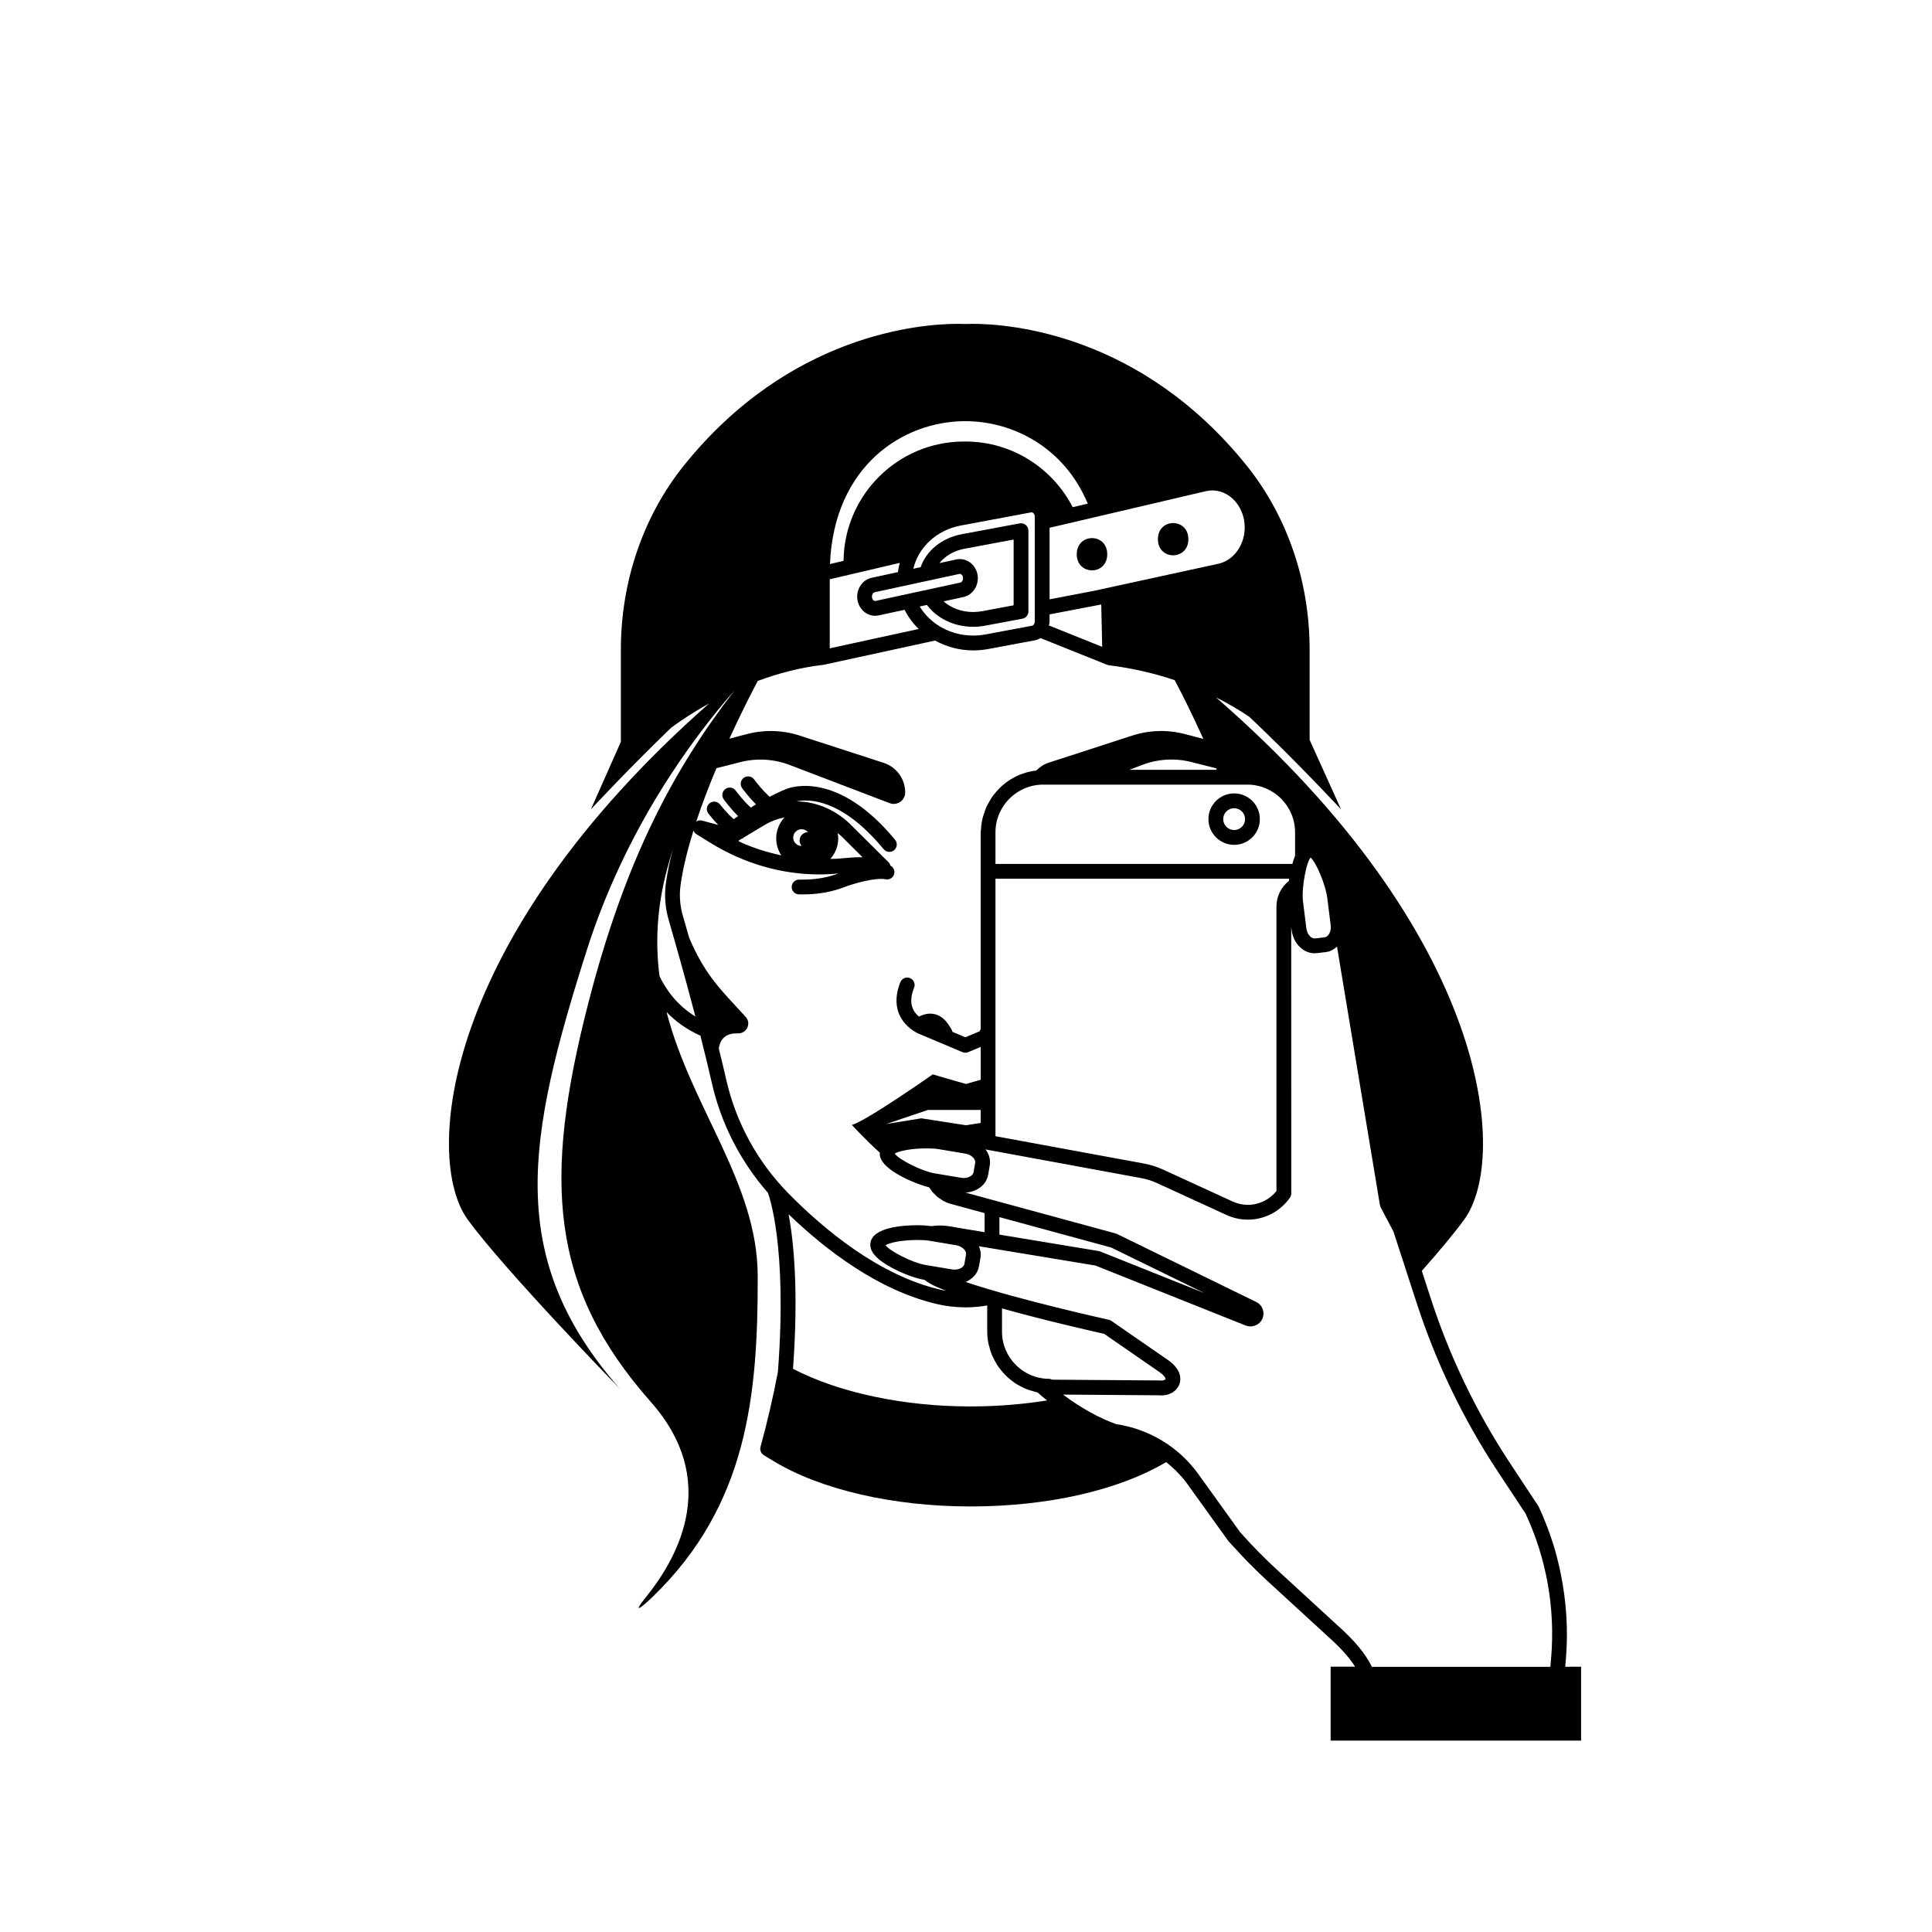 <?xml version="1.0" encoding="UTF-8"?>
<!-- Uploaded to: SVG Repo, www.svgrepo.com, Generator: SVG Repo Mixer Tools -->
<svg fill="#000000" width="800px" height="800px" version="1.1" viewBox="144 144 512 512" xmlns="http://www.w3.org/2000/svg">
 <g>
  <path d="m437.43 290.88c0 5.695-8.074 5.695-8.074 0 0-5.699 8.074-5.699 8.074 0"/>
  <path d="m458.93 286.89c0 5.699-8.074 5.699-8.074 0 0-5.695 8.074-5.695 8.074 0"/>
  <path d="m412.91 349.93c-0.754 0.395-1.477 0.828-2.156 1.332 0.684-0.496 1.402-0.945 2.156-1.332z"/>
  <path d="m404.79 359.62c-0.105 0.332-0.25 0.648-0.332 0.992 0.086-0.344 0.227-0.66 0.332-0.992z"/>
  <path d="m408 353.84c-0.391 0.457-0.781 0.91-1.121 1.41 0.34-0.496 0.73-0.957 1.121-1.41z"/>
  <path d="m408.67 353.07c0.512-0.52 1.062-1 1.637-1.449-0.574 0.453-1.129 0.926-1.637 1.449z"/>
  <path d="m406.13 356.52c-0.234 0.418-0.488 0.816-0.688 1.258 0.199-0.438 0.453-0.844 0.688-1.258z"/>
  <path d="m471.06 354.26c-3.758 0-6.816 3.059-6.816 6.816 0 3.758 3.059 6.816 6.816 6.816 3.758 0 6.816-3.059 6.816-6.816 0-3.762-3.059-6.816-6.816-6.816zm0 9.711c-1.598 0-2.894-1.301-2.894-2.894 0-1.598 1.301-2.894 2.894-2.894 1.598 0 2.894 1.301 2.894 2.894s-1.297 2.894-2.894 2.894z"/>
  <path d="m558.8 585.71 0.168-1.957c0.66-7.66 0.156-15.352-1.387-22.836-0.551-2.668-1.199-5.316-2.019-7.914-0.047-0.148-0.109-0.293-0.156-0.445-1.016-3.144-2.215-6.231-3.621-9.238-0.039-0.086-0.086-0.168-0.141-0.25l-7.445-11.277c-8.922-13.512-15.98-28.172-20.988-43.57l-2.414-7.426c4.609-5.227 8.715-10.109 11.277-13.66 11.82-16.367 6.953-75.121-65.859-138.35 3.348 1.688 6.328 3.449 8.871 5.18 12.324 11.602 24.301 24.508 24.301 24.508l-8.32-18.402v-23.918c0-18.074-5.938-35.41-16.723-48.82-27.996-34.809-62.652-37.516-72.605-37.516-0.855 0-1.508 0.02-1.938 0.039-0.426-0.02-1.078-0.039-1.938-0.039-9.953 0-44.609 2.707-72.605 37.516-10.781 13.406-16.723 30.746-16.723 48.82v24.438l-7.938 17.883s10.141-10.934 21.359-21.715c2.828-2.043 6.184-4.238 10-6.375-71.062 62.617-75.766 120.52-64.047 136.75 9.57 13.25 40.332 44.871 40.332 44.871-30.445-34.707-24.621-66.215-8.793-116.02 10.336-32.516 28.062-56.332 39.207-69.02-16.242 21.023-29.035 45.023-38.789 83.027-11.98 46.676-10.23 75.195 16.641 105.57 18.109 20.477 7.629 40.531-1.129 51.434-4.238 5.273-1.277 2.938 1.652 0.105 25.047-24.246 27.852-53.27 27.77-85.02-0.066-24.598-17.582-44.457-24.156-69.887 2.273 2.371 5.215 4.59 8.969 6.262 1.07 4.211 2.106 8.469 3.031 12.539 2.453 10.805 7.586 20.797 14.898 29.145 0.02 0.066 0.012 0.129 0.035 0.195 0.062 0.156 5.156 13.555 2.574 47.242-1.277 6.691-2.828 13.371-4.606 19.852-0.219 0.801 0.09 1.648 0.766 2.125 0.691 0.484 1.504 0.914 2.246 1.375 0.094 0.07 0.188 0.129 0.293 0.18 12.43 7.594 31.645 12.113 52.359 12.113 20.504 0 39.277-4.293 51.844-11.758 0.883 0.707 1.723 1.465 2.535 2.25 0.988 1.004 1.965 2.023 2.797 3.176-0.004-0.004-0.008-0.008-0.012-0.016 0.008 0.012 0.016 0.016 0.023 0.027l-0.012-0.012 0.012 0.012 11.109 15.457c0.039 0.051 0.078 0.098 0.117 0.148l0.004 0.004c0.641 0.723 1.324 1.414 1.984 2.129 1.004 1.09 1.992 2.195 3.035 3.258 1.723 1.754 3.488 3.465 5.289 5.117l15.824 14.527c3.41 3.051 5.773 5.609 7.359 8.145h-6.484v19.594h66.371v-19.586zm-76.527-126.09c-1.824 2.309-4.617 3.672-7.582 3.672-1.395 0-2.746-0.297-4.023-0.883l-18.359-8.426c-1.664-0.766-3.426-1.32-5.227-1.652l-39.273-7.227v-68.234h77.844c-0.027 0.184-0.035 0.363-0.059 0.547-2.031 1.637-3.32 4.066-3.32 6.805zm-74.465-86.668v-8.371c0-6.977 5.676-12.648 12.648-12.648h54.105c6.977 0 12.648 5.676 12.648 12.648v6.215c-0.27 0.625-0.508 1.359-0.727 2.156zm58.641-24.941h-23.152l3.414-1.305c4.144-1.582 8.723-1.852 13.02-0.762l6.559 1.66c0.055 0.137 0.105 0.277 0.16 0.406zm-46.051 0.008c-0.012 0-0.023 0.004-0.035 0.004 0.031 0 0.062-0.008 0.098-0.008-0.023-0.004-0.043 0.004-0.062 0.004zm69.43 27.66c0.102-0.234 0.156-0.496 0.156-0.766 0.375-1.676 0.848-3.074 1.324-3.656 1.473 1.176 4.035 7.297 4.445 10.809l0.891 7.117c0.121 0.973-0.105 1.941-0.609 2.582-0.207 0.262-0.555 0.59-1.039 0.645l-2.457 0.285c-0.949 0.113-2.121-0.934-2.344-2.695l-0.898-7.195c-0.219-1.867 0.051-4.695 0.531-7.125zm-24.566-101.71c4.09 0 7.633 3.324 8.434 7.902 0.93 5.328-2.129 10.504-6.82 11.531l-32.953 7.172-11.773 2.254v-18.961l41.371-9.691c0.574-0.141 1.16-0.207 1.742-0.207zm-29.168 41.449-14.125-5.668c0.074-0.355 0.18-0.695 0.18-1.07v-1.863l13.695-2.621zm-36.293-59.805c12.645 0 26.262 6.957 32.469 21.855l-3.996 0.938c-5.305-10.312-16.031-17.398-28.406-17.398h-0.391c-17.508 0-31.754 14.16-31.93 31.625l-3.598 0.844c1.086-26.012 19.32-37.863 35.852-37.863zm-1.43 36.547c-0.316 0-0.637 0.035-0.949 0.102l-4.461 0.965c1.469-1.855 3.793-3.273 6.594-3.797l13.066-2.441v17.422l-8.324 1.555c-0.793 0.148-1.602 0.223-2.402 0.223-3.117 0-5.898-1.105-7.84-2.828l5.269-1.141c2.531-0.551 4.207-3.203 3.734-5.914-0.426-2.402-2.394-4.144-4.688-4.144zm-0.125 3.934c0.043-0.008 0.082-0.016 0.125-0.016 0.32 0 0.719 0.316 0.82 0.906 0.125 0.715-0.27 1.312-0.703 1.406l-22.441 4.856c-0.387 0.082-0.828-0.23-0.945-0.891-0.125-0.715 0.27-1.316 0.703-1.41zm-8.598 8.219c2.578 3.469 7.086 5.793 12.238 5.793 1.043 0 2.094-0.098 3.125-0.289l9.926-1.855c0.926-0.172 1.602-0.984 1.602-1.926v-21.41c0-0.582-0.258-1.137-0.707-1.508-0.449-0.371-1.039-0.523-1.613-0.418l-15.387 2.875c-5.293 0.988-9.387 4.441-10.848 8.727l-1.938 0.418c1.297-5.648 6.172-10.254 12.574-11.453l18.656-3.488c0.035-0.008 0.07-0.012 0.105-0.012 0.164 0 0.328 0.07 0.469 0.207 0.234 0.223 0.379 0.582 0.379 0.957v27.742c0 0.57-0.324 1.074-0.742 1.152l-12.266 2.293c-1.102 0.207-2.223 0.309-3.332 0.309-6.125 0-11.402-3.137-14.156-7.703zm-25.758-6.801 18.551-4.344c-0.219 0.801-0.379 1.609-0.48 2.441l-6.984 1.512c-2.531 0.551-4.207 3.203-3.734 5.914 0.422 2.406 2.391 4.148 4.68 4.148 0.316 0 0.637-0.035 0.953-0.102l6.848-1.48c0.957 1.883 2.211 3.606 3.758 5.082l-23.59 5.133zm-45.109 105.18c-1.117-8.621-0.77-17.938 1.992-28.297 0.508-1.898 1.031-3.66 1.551-5.457-0.812 3.164-1.465 6.258-1.863 9.188-0.438 3.219-0.176 6.508 0.777 9.781 1.422 4.883 4.238 14.727 7.055 25.48-5.055-3.102-7.922-7.379-9.512-10.695zm17.684 27.461c-0.617-2.711-1.289-5.504-1.98-8.309 0.484-3.164 2.598-4.082 5.043-3.988 2.348 0.09 3.664-2.648 2.078-4.379l-4.84-5.277c-4.266-4.652-7.316-8.996-10.121-15.672-0.641-2.242-1.219-4.254-1.645-5.715-0.801-2.742-1.02-5.488-0.656-8.156 0.621-4.551 1.863-9.512 3.426-14.543 0.156 0.348 0.355 0.684 0.699 0.898l3.754 2.32c8.875 5.492 18.852 8.395 28.855 8.395 1.715 0 3.445-0.09 5.125-0.258-2.816 1.07-5.957 1.629-9.355 1.629h-1.082c-1.082 0-1.961 0.879-1.961 1.961 0 1.082 0.879 1.961 1.961 1.961h1.082c3.945 0 7.625-0.652 10.934-1.938 2.461-0.957 8.375-2.602 10.883-2.066 1.059 0.23 2.102-0.445 2.328-1.504 0.188-0.875-0.258-1.711-1.012-2.109-0.094-0.281-0.176-0.574-0.398-0.797l-9.742-9.68c-4.098-4.195-9.336-6.508-14.762-6.551 3.195-0.664 11.957-0.832 23.105 12.672 0.387 0.469 0.949 0.711 1.512 0.711 0.438 0 0.883-0.148 1.246-0.449 0.836-0.688 0.953-1.926 0.262-2.758-15.078-18.262-27.453-14.016-28.812-13.469-1.527 0.609-3.008 1.328-4.449 2.078-1.734-1.602-3.418-3.668-4.098-4.606-0.637-0.875-1.859-1.07-2.738-0.434-0.875 0.637-1.07 1.859-0.438 2.734 0.254 0.352 1.75 2.371 3.68 4.316-0.469 0.281-0.945 0.562-1.391 0.848-1.695-1.586-3.316-3.578-3.984-4.492-0.637-0.875-1.859-1.07-2.738-0.438-0.875 0.637-1.07 1.859-0.438 2.734 0.258 0.355 1.805 2.457 3.793 4.438-0.414 0.293-0.77 0.559-1.145 0.832-1.543-1.383-3.016-3.094-3.621-3.887-0.656-0.859-1.887-1.023-2.746-0.367s-1.023 1.887-0.367 2.746c0.199 0.262 1.227 1.578 2.625 3.023l-4.34-1.156c-0.527-0.141-1.039-0.008-1.48 0.258 1.582-4.793 3.441-9.59 5.348-14.137l6.379-1.617c4.297-1.09 8.879-0.824 13.02 0.762l26.508 10.129c0.352 0.133 0.715 0.203 1.086 0.203 0.777 0 1.551-0.316 2.113-0.863 0.59-0.574 0.914-1.344 0.914-2.168 0-3.594-2.297-6.754-5.715-7.863l-22.277-7.227c-4.477-1.453-9.336-1.594-13.887-0.406l-4.715 1.23c3.023-6.613 5.816-12.078 7.523-15.305 5.344-1.977 11.141-3.539 17.355-4.262 0.055-0.008 0.109-0.004 0.168-0.02l29.457-6.41c2.977 1.613 6.394 2.606 10.086 2.606 1.352 0 2.715-0.125 4.055-0.375l12.266-2.293c0.559-0.105 1.074-0.316 1.543-0.602l17.637 7.078c0.125 0.051 0.262 0.051 0.488 0.125 6.473 0.809 12.273 2.215 17.441 3.949 1.488 2.82 4.387 8.465 7.594 15.566l-4.941-1.289c-4.551-1.188-9.41-1.047-13.887 0.406l-22.277 7.227c-1.258 0.41-2.293 1.164-3.188 2.047-0.996 0.113-1.957 0.309-2.891 0.59h-0.004c-0.91 0.277-1.781 0.617-2.613 1.039 0.695-0.344 1.434-0.621 2.18-0.867-0.754 0.25-1.496 0.523-2.195 0.875 0.004-0.004 0.012-0.004 0.016-0.008-0.066 0.031-0.129 0.07-0.195 0.102 0.02-0.008 0.035-0.02 0.055-0.027-0.789 0.402-1.539 0.867-2.246 1.387 0.012-0.008 0.023-0.02 0.035-0.027-0.156 0.113-0.301 0.242-0.457 0.363 0.035-0.027 0.07-0.055 0.105-0.082-0.629 0.484-1.227 1.008-1.777 1.578 0.016-0.016 0.023-0.031 0.039-0.043-0.238 0.246-0.449 0.512-0.672 0.773 0.043-0.051 0.086-0.102 0.129-0.148-0.453 0.512-0.891 1.039-1.281 1.602 0.012-0.016 0.016-0.031 0.027-0.043-0.277 0.406-0.504 0.84-0.746 1.27 0.035-0.062 0.074-0.125 0.109-0.188-0.281 0.484-0.574 0.961-0.805 1.473 0.004-0.012 0.008-0.023 0.012-0.031-0.266 0.59-0.457 1.215-0.656 1.836 0.02-0.059 0.043-0.109 0.059-0.168-0.129 0.391-0.293 0.77-0.395 1.172 0-0.004 0-0.008 0.004-0.012-0.246 0.992-0.41 2.012-0.469 3.066-0.016 0.305-0.09 0.594-0.09 0.906v52.133c-0.074 0.176-0.223 0.418-0.262 0.57l-3.801 1.598-3.398-1.434c-0.133-0.469-0.469-1.055-1.082-1.961-1.293-1.91-2.926-2.875-4.852-2.875-1.121 0-2.113 0.363-2.969 0.777-1.434-1.172-2.984-3.422-1.285-7.644 0.402-1.004-0.082-2.144-1.086-2.551-1.004-0.402-2.144 0.082-2.551 1.086-2.293 5.699-0.699 10.594 4.379 13.43 0.062 0.035 0.129 0.066 0.195 0.094l11.891 5.012c0.242 0.102 0.504 0.152 0.762 0.152 0.258 0 0.516-0.051 0.758-0.152l3.309-1.391v8.719c-1.961 0.562-3.727 1.059-3.898 1.105-0.328-0.094-6.641-1.867-8.797-2.547 0 0-17.598 12.355-21.445 13.402 0 0 3.285 3.641 7.398 7.356-0.012 0.359-0.023 0.719 0.082 1.078 0.496 1.695 2.289 3.383 5.477 5.113 0.648 0.352 1.336 0.691 2.031 1.012 0.242 0.109 0.477 0.203 0.719 0.309 0.453 0.199 0.902 0.391 1.348 0.566 0.305 0.117 0.586 0.215 0.883 0.32 0.371 0.133 0.73 0.262 1.082 0.371 0.309 0.098 0.586 0.172 0.871 0.25 0.184 0.051 0.391 0.121 0.562 0.16 0.094 0.152 0.215 0.281 0.316 0.426 0.219 0.32 0.434 0.645 0.691 0.941 0.148 0.168 0.32 0.312 0.477 0.469 0.262 0.266 0.516 0.535 0.812 0.77 0.242 0.195 0.52 0.348 0.781 0.523 0.246 0.16 0.477 0.344 0.738 0.484 0.547 0.293 1.129 0.539 1.742 0.73l9.16 2.492v5.055l-7.871-1.305h-0.008l-0.023-0.008c-1.434-0.301-2.785-0.453-4.023-0.453-0.75 0-1.457 0.062-2.125 0.172-0.27-0.043-0.562-0.059-0.848-0.09-0.363-0.039-0.715-0.094-1.078-0.113-0.648-0.035-1.273-0.047-1.789-0.047-3.508 0-11.75 0.445-12.477 4.586-0.391 2.227 1.438 4.406 5.594 6.656 2.731 1.48 6.106 2.773 8.227 3.144l0.402 0.066 0.031 0.004c0.051 0.039 0.121 0.062 0.172 0.102 0.859 0.629 1.797 1.203 2.852 1.672 0.805 0.355 1.703 0.719 2.66 1.082 0.031 0.012 0.059 0.023 0.094 0.039-0.473-0.082-0.957-0.137-1.418-0.246-16.277-3.762-30.902-15.934-40.301-25.48-8.234-8.367-13.953-18.797-16.531-30.168zm14.586-59.484c-3.844-0.805-7.633-2.004-11.266-3.707-0.008-0.07-0.023-0.145-0.02-0.215l0.684-0.41c0.285-0.09 0.52-0.234 0.738-0.445l5.441-3.262c1.664-0.996 3.457-1.656 5.285-2.019-1.359 1.465-2.211 3.414-2.211 5.57 0.004 1.656 0.504 3.195 1.348 4.488zm5.383-2.488c-0.57 0.004-1.145-0.211-1.578-0.648-0.863-0.863-0.863-2.266 0-3.133 0.863-0.863 2.266-0.863 3.133 0 0.043 0.043 0.074 0.09 0.109 0.137-0.562 0.004-1.125 0.219-1.555 0.648-0.824 0.824-0.852 2.129-0.109 2.996zm9.562-3.41c0.352 0.312 0.727 0.566 1.062 0.906l5.535 5.5c-0.984-0.027-1.98-0.004-2.961 0.078l-3.652 0.305c-0.645 0.066-1.293 0.02-1.938 0.059 1.293-1.453 2.102-3.344 2.102-5.438-0.008-0.484-0.066-0.949-0.148-1.41zm17.965 80.066h0.004c-0.895 0.145-1.781 0.336-2.609 0.594 0.828-0.258 1.715-0.449 2.606-0.594zm3.066-0.34h0.008c-0.812 0.051-1.688 0.141-2.57 0.266h0.008c0.875-0.129 1.746-0.215 2.555-0.266zm2.543-0.086h0.023c-0.594 0-1.363 0.023-2.172 0.062h0.016c0.793-0.039 1.547-0.062 2.133-0.062zm-2.164 0.066c-0.129 0.008-0.234 0.012-0.367 0.02h-0.008c0.141-0.008 0.25-0.012 0.387-0.02h-0.012zm-2.949 0.285c-0.168 0.023-0.32 0.047-0.488 0.074h-0.004c0.172-0.027 0.328-0.051 0.5-0.078-0.004 0-0.004 0.004-0.008 0.004zm-3.106 0.668c-0.051 0.016-0.113 0.02-0.164 0.039 0.051-0.02 0.113-0.023 0.164-0.039zm-0.238 4.281c0.957-0.621 4.16-1.383 8.48-1.383 1.254 0 2.394 0.074 3.144 0.207l7.074 1.184c0.969 0.164 1.828 0.656 2.301 1.32 0.191 0.273 0.406 0.699 0.32 1.18l-0.426 2.438c-0.18 1.023-1.699 1.734-3.254 1.473l-7.152-1.199c-3.375-0.586-9.398-3.633-10.488-5.219zm18.879-7.512-11.828-1.836-9.324 1.516 11.07-3.731h13.977v3.445zm-3.668 38.211-7.152-1.199c-3.375-0.594-9.398-3.641-10.484-5.223 0.957-0.621 4.16-1.383 8.48-1.383 1.254 0 2.394 0.074 3.144 0.207l7.074 1.184c0.969 0.164 1.828 0.656 2.301 1.32 0.195 0.273 0.406 0.699 0.32 1.184l-0.426 2.438c-0.184 1.023-1.703 1.734-3.258 1.473zm4.887 36.309c-17.781 0-34.812-3.637-47.055-9.965 1.516-20.738 0.172-33.84-1.172-40.973 9.762 9.398 23.766 20.211 39.438 23.836 2.281 0.527 4.688 0.812 7.156 0.84 0.152 0 0.309 0.004 0.461 0.004 1.93 0 3.785-0.199 5.586-0.504v6.949c0 0.008 0.004 0.02 0.004 0.027 0 1.055 0.117 2.082 0.312 3.082 0.066 0.348 0.188 0.672 0.277 1.008 0.168 0.645 0.344 1.289 0.59 1.898 0.152 0.383 0.348 0.742 0.527 1.113 0.258 0.527 0.523 1.043 0.832 1.539 0.234 0.375 0.496 0.727 0.758 1.078 0.328 0.438 0.668 0.859 1.035 1.262 0.312 0.34 0.633 0.664 0.969 0.98 0.383 0.355 0.785 0.684 1.199 1 0.379 0.293 0.758 0.574 1.164 0.832 0.43 0.273 0.883 0.504 1.34 0.738 0.438 0.223 0.863 0.457 1.32 0.641 0.488 0.195 1 0.328 1.508 0.48 0.465 0.137 0.914 0.305 1.398 0.398 0.031 0.008 0.059 0.02 0.09 0.027 0.789 0.73 1.688 1.414 2.547 2.121-6.445 1.023-13.254 1.586-20.285 1.586zm20.734-7.32c-6.84-0.051-12.402-5.652-12.402-12.492v-6.16c11.922 3.336 24.621 6.188 27.07 6.731l14.676 10.148c1.465 1.027 1.621 1.73 1.594 1.824-0.051 0.164-0.562 0.477-1.133 0.406-0.082-0.012-0.164-0.016-0.246-0.02l-28.691-0.211c-0.262-0.133-0.551-0.227-0.867-0.227zm133.12 74.023-0.199 2.297h-47.305c-1.734-3.574-4.664-7.023-9.168-11.047l-15.805-14.508c-3.477-3.191-6.824-6.602-9.957-10.137l-11.051-15.375c-5.141-7.156-13.074-11.973-21.789-13.246-4.531-1.602-9.605-4.445-14.07-7.828l25.645 0.191c2.356 0.246 4.617-1.109 5.254-3.129 0.316-1 0.645-3.606-3.09-6.223l-15.004-10.371c-0.211-0.145-0.445-0.246-0.695-0.301-0.273-0.062-23.668-5.223-37.918-10.008 1.82-0.793 3.195-2.25 3.523-4.109l0.426-2.434c0.172-0.988-0.043-1.977-0.434-2.926l30.879 5.113 39.734 15.863c1.449 0.633 3.238 0.133 4.152-1.148 0.602-0.84 0.789-1.895 0.516-2.894-0.273-0.996-0.973-1.809-1.852-2.195l-36.852-18.004c-0.109-0.055-0.227-0.098-0.344-0.129l-39.785-10.824c3.031-0.176 5.527-2.07 5.992-4.703l0.422-2.445c0.25-1.414-0.102-2.879-0.98-4.121-0.051-0.07-0.141-0.109-0.195-0.18l41.258 7.594c1.484 0.273 2.934 0.73 4.305 1.359l18.359 8.426c1.789 0.82 3.695 1.238 5.656 1.238 4.445 0 8.613-2.18 11.152-5.824 0.227-0.328 0.352-0.719 0.352-1.117l-0.008-70.684 0.113 0.895c0.438 3.5 3.051 6.137 6.082 6.137 0.199 0 0.402-0.012 0.602-0.035l2.457-0.289c1.086-0.129 2.043-0.684 2.883-1.434l11.371 68.496c0.035 0.207 0.102 0.406 0.199 0.59l3.391 6.441 6.191 19.043c5.117 15.73 12.332 30.711 21.445 44.516l7.363 11.156c5.57 11.945 7.91 25.188 6.777 38.312zm-146.21-112.24v-4.637l29.602 8.055 24.766 12.094-27.652-11.043c-0.133-0.051-0.266-0.09-0.406-0.113z"/>
 </g>
</svg>